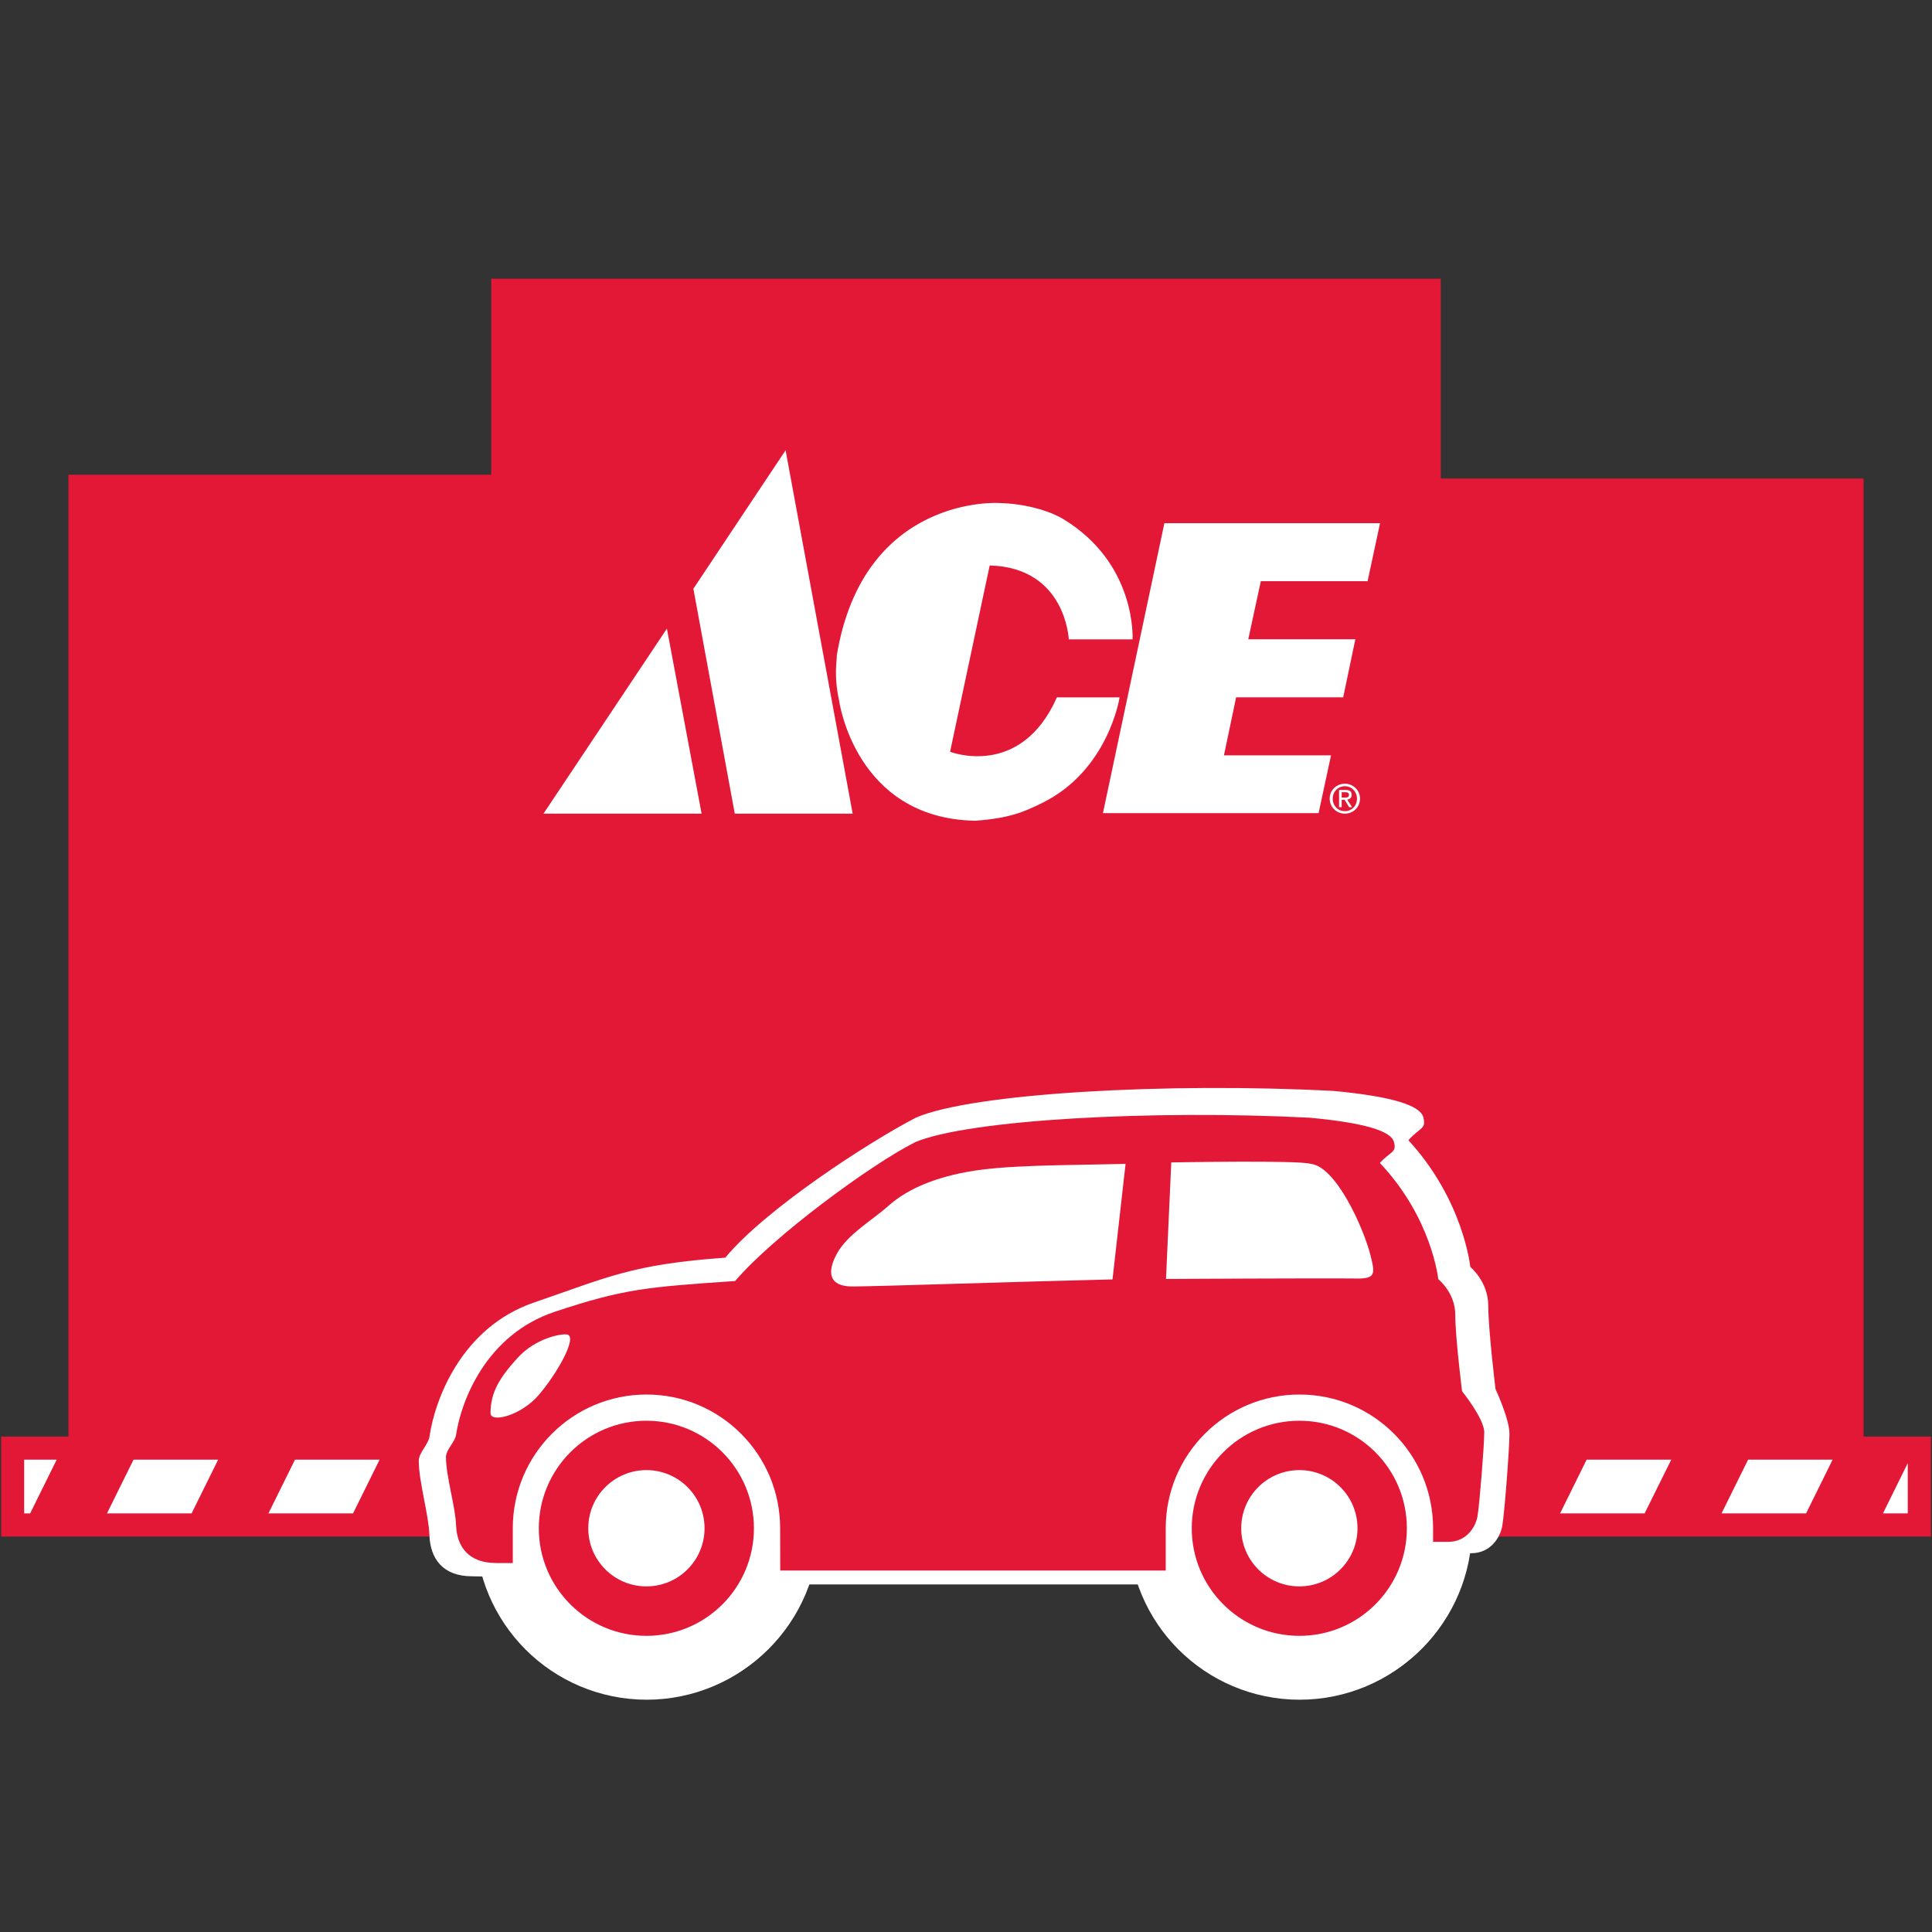 <?xml version="1.0" encoding="utf-8"?>
<svg xmlns="http://www.w3.org/2000/svg" height="216px" id="Layer_1" style="enable-background:new 0 0 216 216;" version="1.1" viewBox="0 0 216 216" width="216px" x="0px" y="0px">
<rect x="0" y="0" width="216" height="216" fill="#333333" stroke="none"/>
<style type="text/css">
	.st0{display:none;}
	.st1{fill:#E31837;}
	.st2{fill:none;stroke:#FFFFFF;stroke-width:25.3;stroke-miterlimit:10;}
	.st3{fill:#FFFFFF;}
</style>
<g class="st0" id="Layer_2_1_">
</g>
<g>
	<path class="st1" d="M134.76,68.07c0-0.69,0.56-1.19,1.21-1.19c0.65,0,1.21,0.5,1.21,1.19c0,0.69-0.56,1.2-1.21,1.2&#xA;		C135.31,69.27,134.76,68.76,134.76,68.07 M208.35,160.61V53.5h-47.27V31.16H54.92v21.92H7.65v107.53H0.13v11.18h215.75v-11.18&#xA;		H208.35z"/>
	<path class="st2" d="M145.3,177.38c-3.59,0-6.5-2.91-6.5-6.5s2.91-6.5,6.5-6.5s6.5,2.91,6.5,6.5&#xA;		C151.81,174.46,148.9,177.38,145.3,177.38z M72.3,177.38c-3.59,0-6.5-2.91-6.5-6.5s2.91-6.5,6.5-6.5s6.5,2.91,6.5,6.5&#xA;		C78.81,174.46,75.9,177.38,72.3,177.38z"/>
	<path class="st3" d="M145.43,177.27c-3.59,0-6.5-2.91-6.5-6.5c0-3.59,2.91-6.5,6.5-6.5c3.59,0,6.5,2.91,6.5,6.5&#xA;		C151.93,174.36,149.02,177.27,145.43,177.27 M72.42,177.27c-3.59,0-6.5-2.91-6.5-6.5c0-3.59,2.91-6.5,6.5-6.5s6.5,2.91,6.5,6.5&#xA;		C78.93,174.36,76.02,177.27,72.42,177.27"/>
	<path class="st2" d="M145.43,177.27c-3.59,0-6.5-2.91-6.5-6.5c0-3.59,2.91-6.5,6.5-6.5c3.59,0,6.5,2.91,6.5,6.5&#xA;		C151.93,174.36,149.02,177.27,145.43,177.27z M72.42,177.27c-3.59,0-6.5-2.91-6.5-6.5c0-3.59,2.91-6.5,6.5-6.5s6.5,2.91,6.5,6.5&#xA;		C78.93,174.36,76.02,177.27,72.42,177.27z"/>
	<path class="st3" d="M145.24,179.08c-3.77,0-8.49-4.47-8.49-8.24c0-3.77,4.72-7.66,8.49-7.66c3.77,0,8.09,3.88,8.09,7.66&#xA;		C153.33,174.61,149.01,179.08,145.24,179.08 M145.66,159.58c-6.97,0-14.25,4.29-14.21,11.26c0.05,9.45,7.24,13.99,14.21,13.99&#xA;		s13.43-5.14,13.38-13.99c-0.04-6.97-3.95-11.26-10.93-11.26 M72.25,178.68c-3.77,0-7.51-4.07-7.51-7.84c0-3.77,3.74-7.66,7.51-7.66&#xA;		c3.77,0,7.78,3.88,7.78,7.66c0,3.77-4.8,8.19-8.57,8.19 M72.25,157.2c-9.76,0.35-13.8,6.67-13.76,13.64&#xA;		c0.06,9.56,7.79,13.96,13.76,14.01c7.23,0.05,14.48-5.11,13.55-14.01c-0.71-6.72-1.92-12.03-13.24-13.6 M154.92,142.89&#xA;		c-4.29-0.06-25.27,0.05-25.27,0.05l0.62-13.68c0,0,17.89-0.28,19.16,0.17c2.98,0.29,6.24,7.55,7.05,10.8&#xA;		C156.97,142.21,157.14,142.91,154.92,142.89 M126.19,143.35c-10.12,0.23-28.9,0.82-31.61,0.82s-3.02-1.65-1.77-3.89&#xA;		c1.25-2.24,4.15-3.9,6.02-5.56c1.87-1.66,4.76-3.17,9.24-3.99c4.48-0.82,12.09-1.11,19.65-1.29L126.19,143.35z M58.85,156.53&#xA;		c-2.13,2.48-5.69,3.33-5.69,2.15c0-2.48,1.13-4.23,3.2-6.5c2.07-2.28,5.08-2.84,5.79-2.72C63.45,149.69,60.97,154.06,58.85,156.53&#xA;		 M167.2,155.3c0,0-0.81-6.63-0.81-9.32c0-2.69-2.01-4.34-2.01-4.34s-0.73-7.43-6.92-14.16c1.31-1.47,2.02-1.22,1.67-2.57&#xA;		c-0.36-1.35-3.57-2.33-10-2.94c-18.58-0.98-40.44,0.25-46.72,2.98c-5.25,2.71-16.86,10.25-21.32,15.66&#xA;		c-10.48,0.74-13.22,2.22-21.38,5.01s-11.11,10.93-11.69,14.99c-0.13,0.89-1.2,1.8-1.2,2.71c0,2.35,1.12,6.03,1.19,8.31&#xA;		c0.09,2.62,1.49,4.6,4.76,4.6l6.02,0.12c0-1.39,0-2.81,0-4.24c0-9,4.4-14.61,12.26-14.92c8.06-0.32,13.59,5.8,13.59,14.8&#xA;		c0,1.46-0.7,3.26-0.69,5.15h48.51c0-1.67-0.36-3.41-0.36-5.15c0-9,4.8-11.6,13.55-11.6c8.75,0,12.11,2.6,12.11,11.6&#xA;		c0,0.51,0,1.07,0,1.66h6.75c2.1,0,3.22-1.72,3.45-3.07c0.24-1.35,0.8-8.62,0.8-10.29C168.76,158.64,167.2,155.3,167.2,155.3"/>
	<path class="st1" d="M145.27,177.36c-3.59,0-6.5-2.91-6.5-6.5c0-3.59,2.91-6.5,6.5-6.5c3.59,0,6.5,2.91,6.5,6.5&#xA;		C151.77,174.45,148.86,177.36,145.27,177.36 M145.27,158.84c-6.64,0-12.03,5.39-12.03,12.03c0,6.64,5.39,12.02,12.03,12.02&#xA;		s12.02-5.38,12.02-12.02C157.29,164.22,151.91,158.84,145.27,158.84 M72.27,177.36c-3.59,0-6.5-2.91-6.5-6.5&#xA;		c0-3.59,2.91-6.5,6.5-6.5s6.5,2.91,6.5,6.5C78.77,174.45,75.86,177.36,72.27,177.36 M72.27,158.84c-6.64,0-12.03,5.39-12.03,12.03&#xA;		c0,6.64,5.39,12.02,12.03,12.02c6.64,0,12.02-5.38,12.02-12.02C84.29,164.22,78.91,158.84,72.27,158.84 M163.46,155.54&#xA;		c0,0-0.76-6.08-0.76-8.55s-1.9-3.98-1.9-3.98s-0.69-6.81-6.53-12.99c1.23-1.35,1.91-1.13,1.57-2.36c-0.34-1.23-3.37-2.14-9.44-2.7&#xA;		c-17.53-0.9-38.16,0.22-44.09,2.74c-4.95,2.49-15.91,10.56-20.12,15.52c-9.89,0.67-12.48,0.88-20.17,3.44&#xA;		c-7.7,2.56-10.48,10.02-11.03,13.75c-0.12,0.82-1.13,1.66-1.13,2.49c0,2.15,1.05,5.53,1.13,7.62c0.08,2.4,1.4,4.23,4.49,4.23h1.85&#xA;		c0-1.27,0-2.58,0-3.89c0-8.25,6.69-14.95,14.95-14.95c8.25,0,14.94,6.69,14.94,14.95c0,1.34,0,2.99,0.01,4.73h43.1&#xA;		c0-1.53,0-3.12,0-4.73c0-8.25,6.69-14.95,14.95-14.95s14.94,6.69,14.94,14.95c0,0.47,0,0.98,0,1.52h1.7c1.98,0,3.03-1.58,3.26-2.82&#xA;		c0.22-1.23,0.76-7.91,0.76-9.44C165.93,158.6,163.46,155.54,163.46,155.54"/>
	<path class="st3" d="M93.56,73.24L93.56,73.24c-0.01,0.85-0.34,2.34,0.25,5.08c0,0,1.78,13.18,15.2,13.44&#xA;		c3.86-0.27,5.49-1,7.47-1.97c7.46-3.65,8.69-11.82,8.69-11.82h-7.01c-4.06,9.16-11.94,6.08-11.94,6.08l4.43-20.83&#xA;		c8.52,0.23,8.84,8.26,8.84,8.26h7.13c0,0,0.5-8.43-7.72-13.43c-1.68-1.02-4.46-1.75-7.17-1.81&#xA;		C111.73,56.22,96.56,55.27,93.56,73.24"/>
	<polygon class="st3" points="154.29,58.49 152.9,64.98 140.96,64.98 139.56,71.47 151.53,71.47 150.17,77.96 138.2,77.96 &#xA;		136.84,84.45 148.81,84.45 147.42,90.91 123.31,90.91 130.18,58.49"/>
	<polygon class="st3" points="78.44,90.97 74.56,70.28 60.76,90.97"/>
	<polygon class="st3" points="95.33,90.97 82.15,90.97 77.52,65.82 87.83,50.34"/>
	<path class="st3" d="M148.66,89.29c0-0.96,0.78-1.67,1.7-1.67c0.91,0,1.69,0.71,1.69,1.67c0,0.97-0.78,1.68-1.69,1.68&#xA;		C149.44,90.96,148.66,90.25,148.66,89.29 M150.36,90.69c0.76,0,1.35-0.59,1.35-1.4c0-0.79-0.6-1.39-1.35-1.39&#xA;		c-0.76,0-1.36,0.6-1.36,1.39C149,90.09,149.59,90.69,150.36,90.69 M150,90.25h-0.29v-1.93h0.73c0.46,0,0.68,0.17,0.68,0.55&#xA;		c0,0.34-0.22,0.49-0.5,0.53l0.55,0.85h-0.33l-0.51-0.83H150V90.25z M150.35,89.17c0.25,0,0.47-0.02,0.47-0.32&#xA;		c0-0.24-0.22-0.28-0.42-0.28h-0.4v0.6L150.35,89.17L150.35,89.17z"/>
	<polygon class="st3" points="213.29,169.2 210.52,169.2 213.29,163.58"/>
	<polygon class="st3" points="201.92,169.2 192.47,169.2 195.44,163.19 204.89,163.19"/>
	<polygon class="st3" points="183.87,169.2 174.42,169.2 177.39,163.19 186.85,163.19"/>
	<polygon class="st3" points="39.47,169.2 30.01,169.2 32.98,163.19 42.44,163.19"/>
	<polygon class="st3" points="21.42,169.2 11.96,169.2 14.93,163.19 24.39,163.19"/>
	<polygon class="st3" points="3.37,169.2 2.7,169.2 2.7,163.19 6.34,163.19"/>
	<path class="st3" d="M151.75,142.94c-4.09-0.05-21.39,0.05-21.39,0.05l0.59-13.03c0,0,14.36-0.27,15.58,0.16&#xA;		c2.84,0.28,5.94,7.19,6.71,10.29C153.7,142.29,153.86,142.97,151.75,142.94"/>
	<path class="st3" d="M124.38,143.04c-9.64,0.22-26.52,0.79-29.1,0.79c-2.58,0-2.88-1.57-1.69-3.71c1.19-2.14,3.96-3.72,5.73-5.3&#xA;		s4.53-3.02,8.81-3.8c4.27-0.79,10.51-0.72,17.71-0.9L124.38,143.04z"/>
	<path class="st3" d="M60.25,155.94c-2.02,2.36-5.41,3.17-5.41,2.05c0-2.36,1.07-4.03,3.05-6.2s4.84-2.71,5.51-2.59&#xA;		C64.63,149.43,62.27,153.58,60.25,155.94"/>
</g>
</svg>
